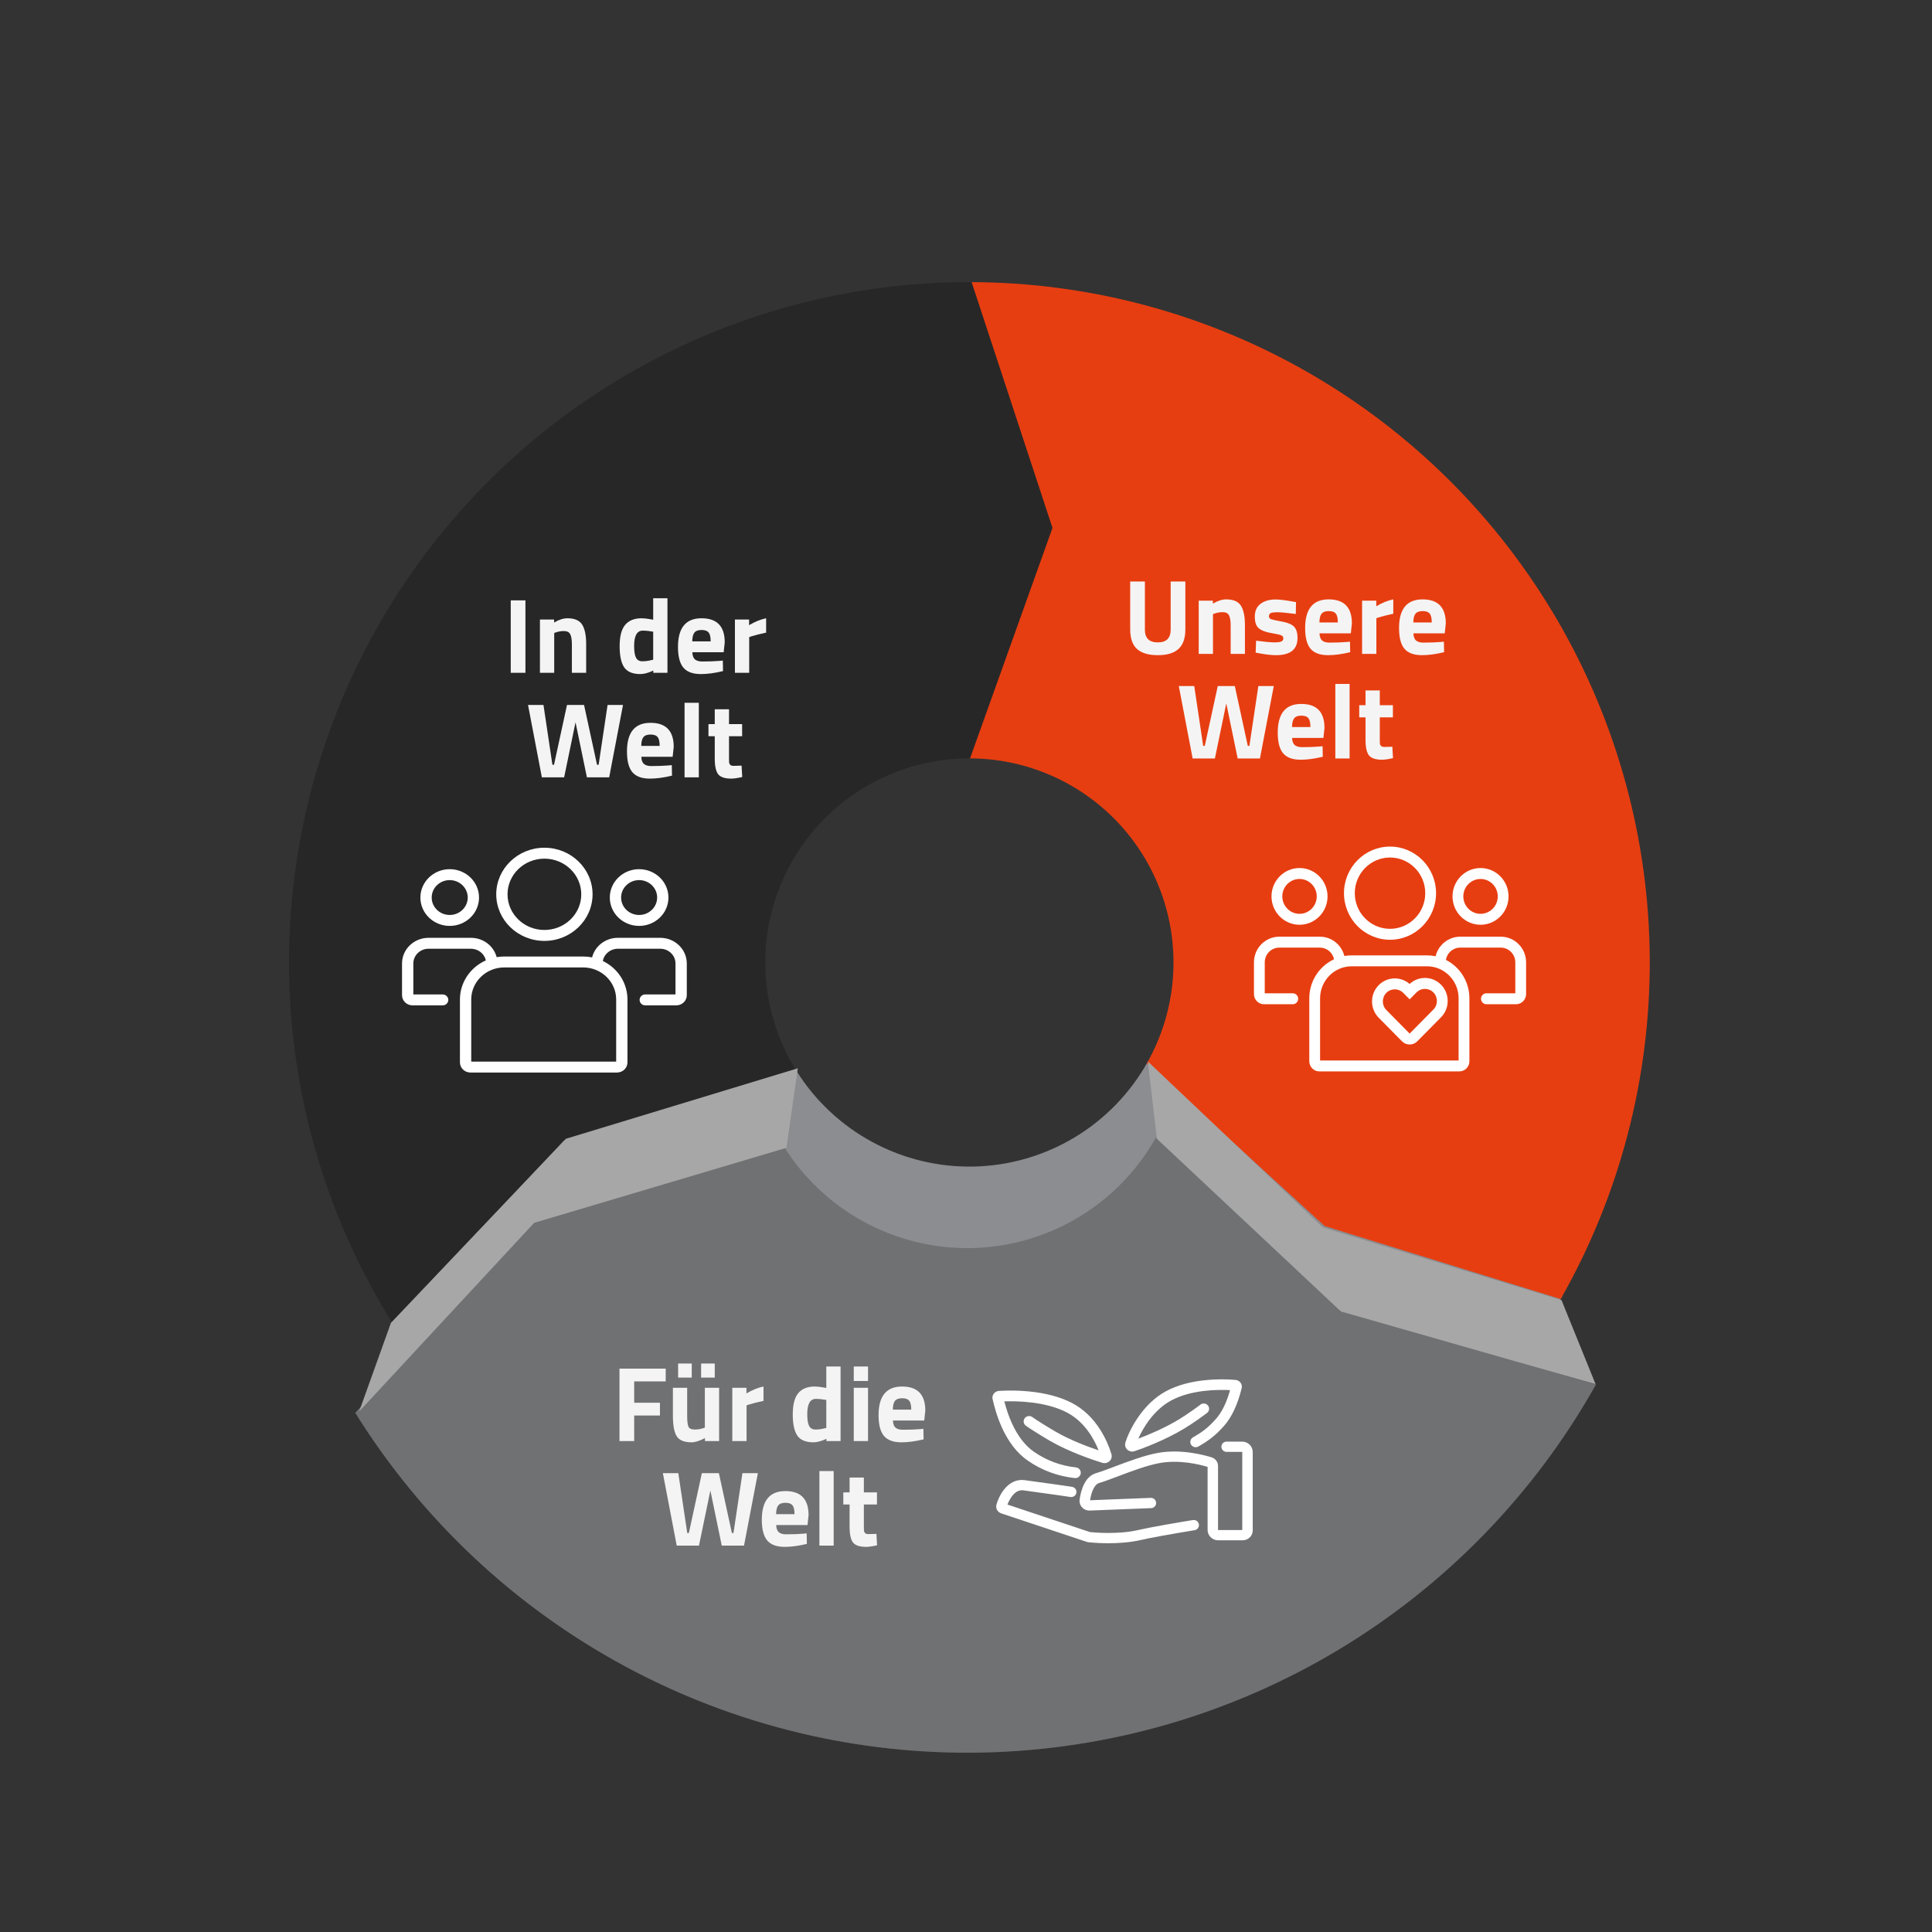 <svg width="425" height="425" viewBox="0 0 425 425" fill="none" xmlns="http://www.w3.org/2000/svg">
<rect x="0" y="0" width="425" height="425" fill="#333333" stroke="none"/>
<g clip-path="url(#clip0_4205_10232)">
<path d="M343.77 284.962C331.044 307.642 312.629 326.615 290.338 340.01C268.048 353.406 242.651 360.762 216.652 361.354C190.653 361.946 164.948 355.753 142.071 343.385C119.194 331.018 99.935 312.902 86.191 290.825L122.854 251.225L175.13 235.457C179.253 242.08 185.031 247.515 191.894 251.225C198.757 254.935 206.469 256.793 214.268 256.616C222.068 256.438 229.687 254.231 236.374 250.213C243.061 246.194 248.586 240.502 252.404 233.698L343.77 284.962Z" fill="#8C8D90"/>
<path d="M351.064 304.579C337.581 328.609 318.069 348.711 294.452 362.903C270.834 377.096 243.926 384.89 216.38 385.517C188.833 386.144 161.598 379.583 137.359 366.479C113.121 353.375 92.715 334.182 78.153 310.79L116.998 268.833L172.386 252.127C176.754 259.144 182.876 264.902 190.148 268.833C197.419 272.764 205.59 274.733 213.854 274.545C222.118 274.357 230.19 272.018 237.275 267.761C244.361 263.503 250.214 257.472 254.259 250.263L294.452 287.999L351.064 304.579Z" fill="#8C8D90"/>
<path d="M351.064 304.579C337.581 328.609 318.069 348.711 294.452 362.903C270.834 377.096 243.926 384.89 216.38 385.517C188.833 386.144 161.598 379.583 137.359 366.479C113.121 353.375 92.715 334.182 78.153 310.79L116.998 268.833L172.386 252.127C176.754 259.144 182.876 264.902 190.148 268.833C197.419 272.764 205.59 274.733 213.854 274.545C222.118 274.357 230.19 272.018 237.275 267.761C244.361 263.503 250.214 257.472 254.259 250.263L294.452 287.999L351.064 304.579Z" fill="black" fill-opacity="0.2"/>
<path d="M213.31 62.063C239.498 62.074 265.225 68.956 287.921 82.023C310.617 95.089 329.487 113.882 342.647 136.524C355.806 159.167 362.793 184.866 362.911 211.054C363.029 237.242 356.273 263.003 343.319 285.763L291.393 269.7L252.269 233.938C256.156 227.11 258.183 219.382 258.147 211.526C258.112 203.669 256.015 195.96 252.068 189.167C248.12 182.374 242.459 176.736 235.65 172.816C228.841 168.896 221.123 166.832 213.267 166.828L224.369 115.48L213.31 62.063Z" fill="#E73E11"/>
<path d="M86.252 290.928C72.099 268.234 64.285 242.162 63.624 215.424C62.963 188.686 69.479 162.26 82.495 138.894C95.51 115.529 114.55 96.078 137.631 82.566C160.713 69.053 186.994 61.973 213.74 62.062L231.526 116.13L213.392 166.827C205.368 166.8 197.484 168.924 190.559 172.978C183.635 177.032 177.923 182.867 174.018 189.877C170.114 196.886 168.159 204.814 168.357 212.835C168.555 220.857 170.899 228.679 175.146 235.487L124.158 250.828L86.252 290.928Z" fill="#282727"/>
<path d="M305.775 206.727C311.358 206.727 315.901 202.13 315.901 196.479C315.901 190.828 311.359 186.231 305.775 186.231C300.191 186.231 295.649 190.828 295.649 196.479C295.649 202.13 300.192 206.727 305.775 206.727ZM305.775 188.635C310.048 188.635 313.526 192.154 313.526 196.479C313.526 200.804 310.049 204.323 305.775 204.323C301.501 204.323 298.025 200.804 298.025 196.479C298.025 192.154 301.502 188.635 305.775 188.635ZM285.868 203.428C289.267 203.428 292.032 200.629 292.032 197.189C292.032 193.749 289.267 190.95 285.868 190.95C282.469 190.95 279.703 193.749 279.703 197.189C279.703 200.629 282.469 203.428 285.868 203.428ZM285.868 193.354C287.957 193.354 289.657 195.075 289.657 197.189C289.657 199.304 287.957 201.024 285.868 201.024C283.778 201.024 282.078 199.304 282.078 197.189C282.078 195.075 283.778 193.354 285.868 193.354Z" fill="white"/>
<path d="M330.135 206.051H321.216C318.597 206.051 316.395 207.889 315.801 210.357C315.189 210.228 314.555 210.161 313.906 210.161H297.348C296.8 210.161 296.262 210.21 295.739 210.302C295.125 207.862 292.936 206.051 290.336 206.051H281.418C278.344 206.051 275.844 208.582 275.844 211.693V218.677C275.844 219.908 276.833 220.909 278.049 220.909H284.383C285.039 220.909 285.57 220.372 285.57 219.707C285.57 219.043 285.039 218.506 284.383 218.506H278.219V211.693C278.219 209.908 279.654 208.455 281.418 208.455H290.337C291.873 208.455 293.158 209.556 293.465 211.018C290.254 212.512 288.017 215.798 288.017 219.604V233.454C288.017 234.684 289.006 235.686 290.222 235.686H321.032C322.248 235.686 323.237 234.684 323.237 233.454V219.604C323.237 215.908 321.127 212.701 318.063 211.151C318.318 209.623 319.634 208.455 321.216 208.455H330.135C331.899 208.455 333.334 209.908 333.334 211.693V218.506H326.978C326.322 218.506 325.79 219.043 325.79 219.707C325.79 220.372 326.322 220.909 326.978 220.909H333.504C334.72 220.909 335.71 219.908 335.71 218.677V211.693C335.709 208.582 333.208 206.051 330.135 206.051ZM320.862 219.604V233.282H290.392V219.604C290.392 215.723 293.512 212.565 297.348 212.565H313.906C317.742 212.565 320.862 215.723 320.862 219.604ZM325.687 203.428C329.086 203.428 331.852 200.629 331.852 197.189C331.852 193.749 329.086 190.95 325.687 190.95C322.288 190.95 319.522 193.749 319.522 197.189C319.522 200.629 322.288 203.428 325.687 203.428ZM325.687 193.354C327.777 193.354 329.476 195.074 329.476 197.189C329.476 199.304 327.777 201.024 325.687 201.024C323.598 201.024 321.898 199.304 321.898 197.189C321.898 195.074 323.598 193.354 325.687 193.354Z" fill="white"/>
<path d="M310.086 216.451C309.179 215.661 308.036 215.23 306.826 215.23C305.489 215.23 304.232 215.757 303.287 216.714C302.341 217.671 301.82 218.944 301.82 220.297C301.82 221.65 302.341 222.922 303.287 223.879L304.692 225.301L308.413 229.067C308.877 229.536 309.485 229.771 310.093 229.771C310.701 229.771 311.308 229.536 311.772 229.067L316.998 223.779C318.949 221.803 318.949 218.589 316.998 216.613C316.052 215.657 314.794 215.13 313.457 215.13C312.198 215.13 311.01 215.598 310.086 216.451ZM315.318 218.314C316.346 219.354 316.346 221.04 315.318 222.08L310.093 227.368L306.372 223.602L304.966 222.18C303.939 221.14 303.939 219.454 304.966 218.414C305.48 217.894 306.153 217.634 306.827 217.634C307.501 217.634 308.174 217.894 308.688 218.414L310.093 219.836L311.598 218.314C312.112 217.794 312.785 217.534 313.459 217.534C314.133 217.534 314.804 217.794 315.318 218.314Z" fill="white"/>
<path d="M136.275 317V301.07H146.442V303.882H139.508V308.567H145.177V311.378H139.508V317H136.275ZM158.191 305.287V317H155.076V316.344L154.607 316.578C154.31 316.735 153.92 316.891 153.436 317.047C152.952 317.203 152.522 317.281 152.147 317.281C150.523 317.281 149.43 316.836 148.868 315.946C148.306 315.04 148.024 313.533 148.024 311.425C148.024 311.425 148.024 309.379 148.024 305.287H151.164V311.472C151.164 312.627 151.257 313.416 151.445 313.838C151.632 314.259 152.101 314.47 152.85 314.47C153.6 314.47 154.334 314.329 155.052 314.048V305.287H158.191ZM149.172 303.038V299.946H152.171V303.038H149.172ZM154.232 303.038V299.946H157.231V303.038H154.232ZM161.09 317V305.287H164.205V306.529C165.517 305.748 166.767 305.24 167.954 305.006V308.168C166.689 308.434 165.603 308.707 164.697 308.988L164.229 309.152V317H161.09ZM184.909 300.602V317H181.793V316.508C180.7 317.023 179.755 317.281 178.959 317.281C177.257 317.281 176.07 316.789 175.398 315.805C174.727 314.821 174.391 313.267 174.391 311.144C174.391 309.004 174.789 307.45 175.586 306.482C176.398 305.498 177.616 305.006 179.24 305.006C179.74 305.006 180.435 305.084 181.325 305.24L181.77 305.334V300.602H184.909ZM181.442 314.189L181.77 314.119V307.958C180.911 307.801 180.146 307.723 179.474 307.723C178.209 307.723 177.577 308.848 177.577 311.097C177.577 312.315 177.717 313.182 177.998 313.697C178.28 314.212 178.74 314.47 179.381 314.47C180.037 314.47 180.724 314.376 181.442 314.189ZM187.81 317V305.287H190.949V317H187.81ZM187.81 303.788V300.602H190.949V303.788H187.81ZM196.426 312.479C196.442 313.197 196.629 313.72 196.988 314.048C197.363 314.361 197.894 314.517 198.581 314.517C200.034 314.517 201.33 314.47 202.47 314.376L203.126 314.306L203.173 316.625C201.377 317.062 199.753 317.281 198.3 317.281C196.535 317.281 195.255 316.813 194.458 315.876C193.662 314.939 193.264 313.416 193.264 311.308C193.264 307.107 194.989 305.006 198.441 305.006C201.845 305.006 203.548 306.771 203.548 310.3L203.313 312.479H196.426ZM200.455 310.089C200.455 309.152 200.307 308.504 200.01 308.145C199.714 307.77 199.19 307.583 198.441 307.583C197.707 307.583 197.184 307.778 196.871 308.168C196.574 308.543 196.418 309.184 196.403 310.089H200.455ZM145.819 324.07H149.216L151.183 337.236H151.535L154.393 324.07H158.141L160.999 337.236H161.35L163.318 324.07H166.715L163.669 340H158.773L156.267 327.889L153.76 340H148.864L145.819 324.07ZM170.747 335.479C170.763 336.197 170.95 336.72 171.309 337.048C171.684 337.361 172.215 337.517 172.902 337.517C174.355 337.517 175.651 337.47 176.791 337.376L177.447 337.306L177.494 339.625C175.698 340.062 174.073 340.281 172.621 340.281C170.856 340.281 169.576 339.813 168.779 338.876C167.983 337.939 167.585 336.416 167.585 334.308C167.585 330.107 169.31 328.006 172.762 328.006C176.166 328.006 177.868 329.771 177.868 333.3L177.634 335.479H170.747ZM174.776 333.089C174.776 332.152 174.628 331.504 174.331 331.145C174.034 330.77 173.511 330.583 172.762 330.583C172.028 330.583 171.504 330.778 171.192 331.168C170.895 331.543 170.739 332.184 170.724 333.089H174.776ZM180.252 340V323.602H183.391V340H180.252ZM192.915 330.958H190.033V335.76C190.033 336.228 190.041 336.564 190.057 336.767C190.088 336.955 190.174 337.119 190.314 337.259C190.471 337.4 190.705 337.47 191.017 337.47L192.798 337.423L192.938 339.93C191.892 340.164 191.095 340.281 190.549 340.281C189.143 340.281 188.183 339.969 187.667 339.344C187.152 338.704 186.894 337.532 186.894 335.83V330.958H185.512V328.287H186.894V325.031H190.033V328.287H192.915V330.958Z" fill="#F5F4F4"/>
<path d="M251.853 138.526C251.853 140.385 252.798 141.314 254.687 141.314C256.577 141.314 257.522 140.385 257.522 138.526V127.914H260.755V138.456C260.755 140.408 260.247 141.845 259.232 142.766C258.233 143.672 256.718 144.125 254.687 144.125C252.657 144.125 251.135 143.672 250.119 142.766C249.12 141.845 248.62 140.408 248.62 138.456V127.914H251.853V138.526ZM266.832 143.844H263.693V132.131H266.808V132.787C267.87 132.162 268.846 131.85 269.737 131.85C271.298 131.85 272.376 132.31 272.969 133.232C273.563 134.153 273.859 135.574 273.859 137.495V143.844H270.72V137.589C270.72 136.59 270.603 135.856 270.369 135.387C270.135 134.903 269.666 134.661 268.963 134.661C268.323 134.661 267.706 134.77 267.113 134.989L266.832 135.083V143.844ZM285.051 135.059C283.114 134.809 281.756 134.684 280.975 134.684C280.209 134.684 279.71 134.755 279.475 134.895C279.257 135.036 279.147 135.262 279.147 135.574C279.147 135.871 279.296 136.082 279.593 136.207C279.905 136.316 280.686 136.488 281.935 136.722C283.2 136.941 284.098 137.308 284.629 137.823C285.16 138.339 285.426 139.174 285.426 140.33C285.426 142.86 283.856 144.125 280.717 144.125C279.686 144.125 278.437 143.984 276.969 143.703L276.219 143.563L276.313 140.939C278.249 141.189 279.593 141.314 280.342 141.314C281.107 141.314 281.623 141.243 281.888 141.103C282.169 140.947 282.31 140.72 282.31 140.424C282.31 140.127 282.162 139.908 281.865 139.768C281.584 139.627 280.834 139.455 279.616 139.252C278.413 139.049 277.515 138.706 276.922 138.222C276.329 137.737 276.032 136.878 276.032 135.645C276.032 134.395 276.453 133.458 277.297 132.834C278.14 132.193 279.226 131.873 280.553 131.873C281.474 131.873 282.732 132.022 284.325 132.318L285.098 132.459L285.051 135.059ZM290.267 139.323C290.283 140.041 290.47 140.564 290.829 140.892C291.204 141.204 291.735 141.361 292.422 141.361C293.875 141.361 295.171 141.314 296.311 141.22L296.967 141.15L297.014 143.469C295.218 143.906 293.594 144.125 292.141 144.125C290.377 144.125 289.096 143.656 288.299 142.719C287.503 141.782 287.105 140.26 287.105 138.151C287.105 133.95 288.83 131.85 292.282 131.85C295.686 131.85 297.389 133.614 297.389 137.144L297.154 139.323H290.267ZM294.296 136.933C294.296 135.996 294.148 135.348 293.851 134.989C293.555 134.614 293.031 134.427 292.282 134.427C291.548 134.427 291.025 134.622 290.712 135.012C290.416 135.387 290.259 136.027 290.244 136.933H294.296ZM299.632 143.844V132.131H302.748V133.372C304.059 132.592 305.309 132.084 306.496 131.85V135.012C305.231 135.278 304.145 135.551 303.24 135.832L302.771 135.996V143.844H299.632ZM310.925 139.323C310.94 140.041 311.128 140.564 311.487 140.892C311.862 141.204 312.393 141.361 313.08 141.361C314.532 141.361 315.829 141.314 316.969 141.22L317.625 141.15L317.672 143.469C315.876 143.906 314.251 144.125 312.799 144.125C311.034 144.125 309.754 143.656 308.957 142.719C308.161 141.782 307.762 140.26 307.762 138.151C307.762 133.95 309.488 131.85 312.939 131.85C316.344 131.85 318.046 133.614 318.046 137.144L317.812 139.323H310.925ZM314.954 136.933C314.954 135.996 314.806 135.348 314.509 134.989C314.212 134.614 313.689 134.427 312.939 134.427C312.205 134.427 311.682 134.622 311.37 135.012C311.073 135.387 310.917 136.027 310.901 136.933H314.954ZM259.311 150.914H262.708L264.676 164.08H265.027L267.885 150.914H271.633L274.491 164.08H274.842L276.81 150.914H280.207L277.161 166.844H272.265L269.759 154.733L267.252 166.844H262.356L259.311 150.914ZM284.239 162.323C284.255 163.041 284.442 163.564 284.801 163.892C285.176 164.204 285.707 164.361 286.394 164.361C287.847 164.361 289.143 164.314 290.283 164.22L290.939 164.15L290.986 166.469C289.19 166.906 287.566 167.125 286.113 167.125C284.348 167.125 283.068 166.656 282.271 165.719C281.475 164.782 281.077 163.26 281.077 161.151C281.077 156.95 282.802 154.85 286.254 154.85C289.658 154.85 291.361 156.614 291.361 160.144L291.126 162.323H284.239ZM288.268 159.933C288.268 158.996 288.12 158.348 287.823 157.989C287.527 157.614 287.003 157.427 286.254 157.427C285.52 157.427 284.997 157.622 284.684 158.012C284.388 158.387 284.231 159.027 284.216 159.933H288.268ZM293.745 166.844V150.446H296.884V166.844H293.745ZM306.407 157.801H303.526V162.604C303.526 163.072 303.533 163.408 303.549 163.611C303.58 163.798 303.666 163.962 303.807 164.103C303.963 164.243 304.197 164.314 304.509 164.314L306.29 164.267L306.43 166.773C305.384 167.008 304.588 167.125 304.041 167.125C302.635 167.125 301.675 166.813 301.16 166.188C300.644 165.548 300.386 164.376 300.386 162.674V157.801H299.004V155.131H300.386V151.875H303.526V155.131H306.407V157.801Z" fill="#F5F4F4"/>
<path d="M273.246 317.125H269.83C269.196 317.125 268.681 317.631 268.681 318.255C268.681 318.879 269.196 319.385 269.83 319.385H273.246C273.26 319.385 273.271 319.396 273.271 319.41V336.575H267.968C267.954 336.575 267.944 336.564 267.943 336.551V322.494C267.946 321.619 267.369 320.844 266.52 320.582C264.636 319.995 259.709 318.725 254.728 319.607C251.749 320.135 248.061 321.529 245.098 322.65C243.492 323.257 242.106 323.781 241.151 324.052C238.724 324.741 237.821 327.596 237.49 329.871C237.323 331.033 238.145 332.107 239.327 332.271C239.45 332.289 239.576 332.295 239.701 332.291L253.222 331.759C253.857 331.734 254.352 331.208 254.326 330.584C254.3 329.96 253.765 329.474 253.13 329.499L239.791 330.028C240.126 327.904 240.867 326.487 241.788 326.226C242.839 325.928 244.268 325.386 245.924 324.762C248.796 323.675 252.371 322.323 255.136 321.833C259.465 321.067 263.807 322.127 265.646 322.683V336.551C265.648 337.812 266.688 338.834 267.971 338.835H273.357C274.581 338.834 275.573 337.859 275.574 336.655V319.411C275.574 318.148 274.531 317.124 273.246 317.125Z" fill="white"/>
<path d="M262.41 334.382C258.546 335.013 253.299 335.911 250.246 336.604C245.889 337.593 240.666 337.117 239.768 337.024L221.619 330.975C221.873 330.298 222.224 329.662 222.661 329.083C222.934 328.733 223.767 327.667 225.092 327.843C230.174 328.518 235.423 329.299 235.475 329.307C236.103 329.401 236.689 328.976 236.784 328.359C236.878 327.742 236.447 327.165 235.819 327.072C235.767 327.065 230.499 326.282 225.4 325.604C223.669 325.373 222.091 326.101 220.836 327.707C219.968 328.818 219.408 330.183 219.194 331.015C218.986 331.82 219.447 332.646 220.25 332.906L239.11 339.192L239.131 339.199C239.231 339.23 239.335 339.252 239.44 339.263C240.902 339.409 242.371 339.481 243.841 339.478C245.921 339.478 248.445 339.333 250.761 338.807C253.132 338.269 257.289 337.51 262.782 336.611C263.409 336.508 263.832 335.926 263.728 335.31C263.624 334.694 263.032 334.278 262.405 334.381L262.41 334.383V334.382ZM226.084 321.299C229.136 323.426 232.691 324.749 236.41 325.141C236.453 325.146 236.497 325.148 236.541 325.148C237.204 325.152 237.743 324.627 237.746 323.976C237.749 323.37 237.285 322.86 236.673 322.797C233.355 322.447 230.185 321.268 227.463 319.371C225.508 318.019 223.861 315.884 222.568 313.023C221.886 311.489 221.339 309.899 220.934 308.272C223.633 308.181 230.046 308.267 234.735 310.736C238.676 312.809 240.734 316.691 241.668 319.046C239.241 318.229 235.368 316.775 232.088 314.868C230.223 313.784 227.703 312.188 227.11 311.742C226.583 311.347 225.831 311.445 225.429 311.962C225.027 312.479 225.126 313.22 225.653 313.615C226.367 314.153 229.048 315.84 230.868 316.898C235.181 319.406 240.415 321.152 242.464 321.786C243.034 321.965 243.659 321.82 244.087 321.409C244.497 321.017 244.654 320.434 244.495 319.894C243.943 318.063 243.152 316.31 242.142 314.679C240.471 311.996 238.361 309.97 235.865 308.657C233.298 307.306 230.055 306.436 226.227 306.074C224.073 305.872 221.906 305.838 219.747 305.971C219.293 306.001 218.876 306.224 218.605 306.583C218.343 306.932 218.251 307.377 218.353 307.798C218.368 307.859 218.385 307.927 218.403 308.004C218.647 309.025 219.219 311.418 220.374 313.978C221.848 317.235 223.769 319.698 226.084 321.299ZM262.404 316.207C261.848 316.544 261.675 317.26 262.017 317.806C262.348 318.333 263.041 318.514 263.593 318.215C265.755 316.977 267.3 315.882 269.277 313.646C270.957 311.746 272.248 308.996 273.117 305.465L273.136 305.388C273.333 304.591 272.835 303.788 272.025 303.593C271.958 303.577 271.89 303.565 271.822 303.559C269.77 303.379 267.706 303.379 265.655 303.559C262.01 303.876 258.912 304.719 256.448 306.067C254.06 307.371 251.947 309.383 250.169 312.047C248.789 314.113 247.914 316.141 247.556 317.35C247.315 318.165 247.791 319.017 248.619 319.253C248.917 319.338 249.233 319.334 249.528 319.242C251.003 318.78 256.194 316.868 260.564 314.225C262.42 313.103 264.863 311.332 265.479 310.849C266.012 310.479 266.14 309.753 265.763 309.229C265.387 308.704 264.649 308.579 264.116 308.949C264.076 308.976 264.038 309.006 264.003 309.038C263.368 309.536 261.012 311.23 259.326 312.25C256.173 314.157 252.575 315.663 250.403 316.475C251.479 314.037 253.819 310.159 257.596 308.099C262.101 305.639 268.159 305.669 270.589 305.799C269.827 308.535 268.788 310.659 267.494 312.122C265.723 314.124 264.391 315.069 262.404 316.207" fill="white"/>
<path d="M112.353 148V132.07H115.586V148H112.353ZM121.914 148H118.775V136.287H121.891V136.943C122.953 136.318 123.929 136.006 124.819 136.006C126.38 136.006 127.458 136.467 128.052 137.388C128.645 138.31 128.942 139.731 128.942 141.652V148H125.803V141.745C125.803 140.746 125.686 140.012 125.451 139.543C125.217 139.059 124.748 138.817 124.046 138.817C123.405 138.817 122.789 138.926 122.195 139.145L121.914 139.239V148ZM146.826 131.602V148H143.711V147.508C142.618 148.023 141.673 148.281 140.876 148.281C139.174 148.281 137.987 147.789 137.315 146.805C136.644 145.821 136.308 144.267 136.308 142.144C136.308 140.004 136.706 138.45 137.503 137.482C138.315 136.498 139.533 136.006 141.157 136.006C141.657 136.006 142.352 136.084 143.242 136.24L143.687 136.334V131.602H146.826ZM143.359 145.189L143.687 145.119V138.958C142.828 138.801 142.063 138.723 141.392 138.723C140.127 138.723 139.494 139.848 139.494 142.097C139.494 143.315 139.635 144.182 139.916 144.697C140.197 145.212 140.658 145.47 141.298 145.47C141.954 145.47 142.641 145.376 143.359 145.189ZM152.304 143.479C152.32 144.197 152.507 144.72 152.866 145.048C153.241 145.361 153.772 145.517 154.459 145.517C155.912 145.517 157.208 145.47 158.348 145.376L159.004 145.306L159.051 147.625C157.255 148.062 155.63 148.281 154.178 148.281C152.413 148.281 151.133 147.813 150.336 146.876C149.54 145.939 149.141 144.416 149.141 142.308C149.141 138.107 150.867 136.006 154.319 136.006C157.723 136.006 159.425 137.771 159.425 141.3L159.191 143.479H152.304ZM156.333 141.089C156.333 140.152 156.185 139.504 155.888 139.145C155.591 138.77 155.068 138.583 154.319 138.583C153.585 138.583 153.061 138.778 152.749 139.168C152.452 139.543 152.296 140.184 152.281 141.089H156.333ZM161.669 148V136.287H164.784V137.529C166.096 136.748 167.346 136.24 168.533 136.006V139.168C167.268 139.434 166.182 139.707 165.276 139.988L164.808 140.152V148H161.669ZM116.155 155.07H119.552L121.519 168.236H121.871L124.729 155.07H128.477L131.335 168.236H131.686L133.654 155.07H137.051L134.005 171H129.109L126.603 158.889L124.096 171H119.2L116.155 155.07ZM141.083 166.479C141.099 167.197 141.286 167.72 141.645 168.048C142.02 168.361 142.551 168.517 143.238 168.517C144.69 168.517 145.987 168.47 147.127 168.376L147.783 168.306L147.83 170.625C146.034 171.062 144.409 171.281 142.957 171.281C141.192 171.281 139.912 170.813 139.115 169.876C138.319 168.939 137.92 167.416 137.92 165.308C137.92 161.107 139.646 159.006 143.098 159.006C146.502 159.006 148.204 160.771 148.204 164.3L147.97 166.479H141.083ZM145.112 164.089C145.112 163.152 144.964 162.504 144.667 162.145C144.37 161.77 143.847 161.583 143.098 161.583C142.364 161.583 141.84 161.778 141.528 162.168C141.231 162.543 141.075 163.184 141.06 164.089H145.112ZM150.588 171V154.602H153.727V171H150.588ZM163.251 161.958H160.369V166.76C160.369 167.228 160.377 167.564 160.393 167.767C160.424 167.955 160.51 168.119 160.65 168.259C160.807 168.4 161.041 168.47 161.353 168.47L163.134 168.423L163.274 170.93C162.228 171.164 161.431 171.281 160.885 171.281C159.479 171.281 158.519 170.969 158.003 170.344C157.488 169.704 157.23 168.532 157.23 166.83V161.958H155.848V159.287H157.23V156.031H160.369V159.287H163.251V161.958Z" fill="#F5F4F4"/>
<path d="M90.747 221.159H97.374C98.061 221.159 98.617 220.62 98.617 219.957C98.617 219.293 98.061 218.755 97.374 218.755H90.925V211.942C90.927 210.156 92.423 208.707 94.27 208.705H103.604C105.183 208.707 106.547 209.774 106.878 211.268C103.408 212.807 101.181 216.16 101.177 219.853V233.703C101.178 234.935 102.211 235.934 103.485 235.935H135.722C136.996 235.934 138.029 234.935 138.03 233.703V219.854C138.026 216.272 135.93 212.998 132.614 211.401C132.889 209.845 134.281 208.707 135.913 208.705H145.247C147.095 208.707 148.592 210.155 148.594 211.942V218.755H141.943C141.257 218.755 140.701 219.293 140.701 219.957C140.701 220.62 141.257 221.159 141.943 221.159H148.772C150.046 221.157 151.078 220.159 151.08 218.927V211.942C151.075 208.828 148.467 206.305 145.247 206.301H135.915C133.227 206.304 130.889 208.082 130.249 210.606C129.597 210.476 128.932 210.41 128.266 210.411H110.941C110.376 210.411 109.813 210.458 109.257 210.551C108.596 208.053 106.27 206.304 103.604 206.301H94.27C91.051 206.304 88.441 208.828 88.438 211.942V218.927C88.439 220.16 89.473 221.158 90.747 221.159ZM128.266 212.814C132.284 212.818 135.54 215.968 135.545 219.854V233.531H103.662V219.854C103.667 215.968 106.923 212.818 110.941 212.814H128.266Z" fill="white"/>
<path d="M109.162 196.73C109.162 202.38 113.915 206.978 119.757 206.978C125.599 206.978 130.352 202.38 130.352 196.73C130.352 191.08 125.599 186.482 119.757 186.482C113.915 186.482 109.162 191.08 109.162 196.73ZM127.867 196.73C127.867 201.062 124.236 204.574 119.757 204.574C115.278 204.574 111.647 201.062 111.647 196.73C111.647 192.398 115.278 188.886 119.757 188.886C124.234 188.891 127.862 192.4 127.867 196.73ZM92.477 197.44C92.477 200.886 95.364 203.679 98.927 203.679C102.489 203.679 105.377 200.886 105.377 197.44C105.377 193.995 102.489 191.201 98.927 191.201C95.366 191.205 92.481 193.996 92.477 197.44ZM102.892 197.44C102.892 199.558 101.117 201.275 98.927 201.275C96.737 201.275 94.962 199.558 94.962 197.44C94.962 195.322 96.737 193.605 98.927 193.605C101.116 193.607 102.89 195.323 102.892 197.44ZM140.594 191.201C137.032 191.201 134.144 193.995 134.144 197.44C134.144 200.886 137.032 203.679 140.594 203.679C144.157 203.679 147.045 200.886 147.045 197.44C147.038 193.997 144.154 191.208 140.594 191.201ZM140.594 201.275C138.404 201.275 136.629 199.558 136.629 197.44C136.629 195.322 138.404 193.605 140.594 193.605C142.784 193.605 144.559 195.322 144.559 197.44C144.556 199.557 142.783 201.272 140.594 201.275Z" fill="white"/>
<path d="M86 291L79 310.5L117.5 269L173 252.5L175.5 235L124.5 250.5L86 291Z" fill="#A7A7A7"/>
<path d="M254.5 250.5L252.5 233.5L291 270L343.5 286L351 304.5L295 288.5L254.5 250.5Z" fill="#A7A7A7"/>
</g>
<defs>
<clipPath id="clip0_4205_10232">
<rect width="425" height="425" fill="white"/>
</clipPath>
</defs>
</svg>
